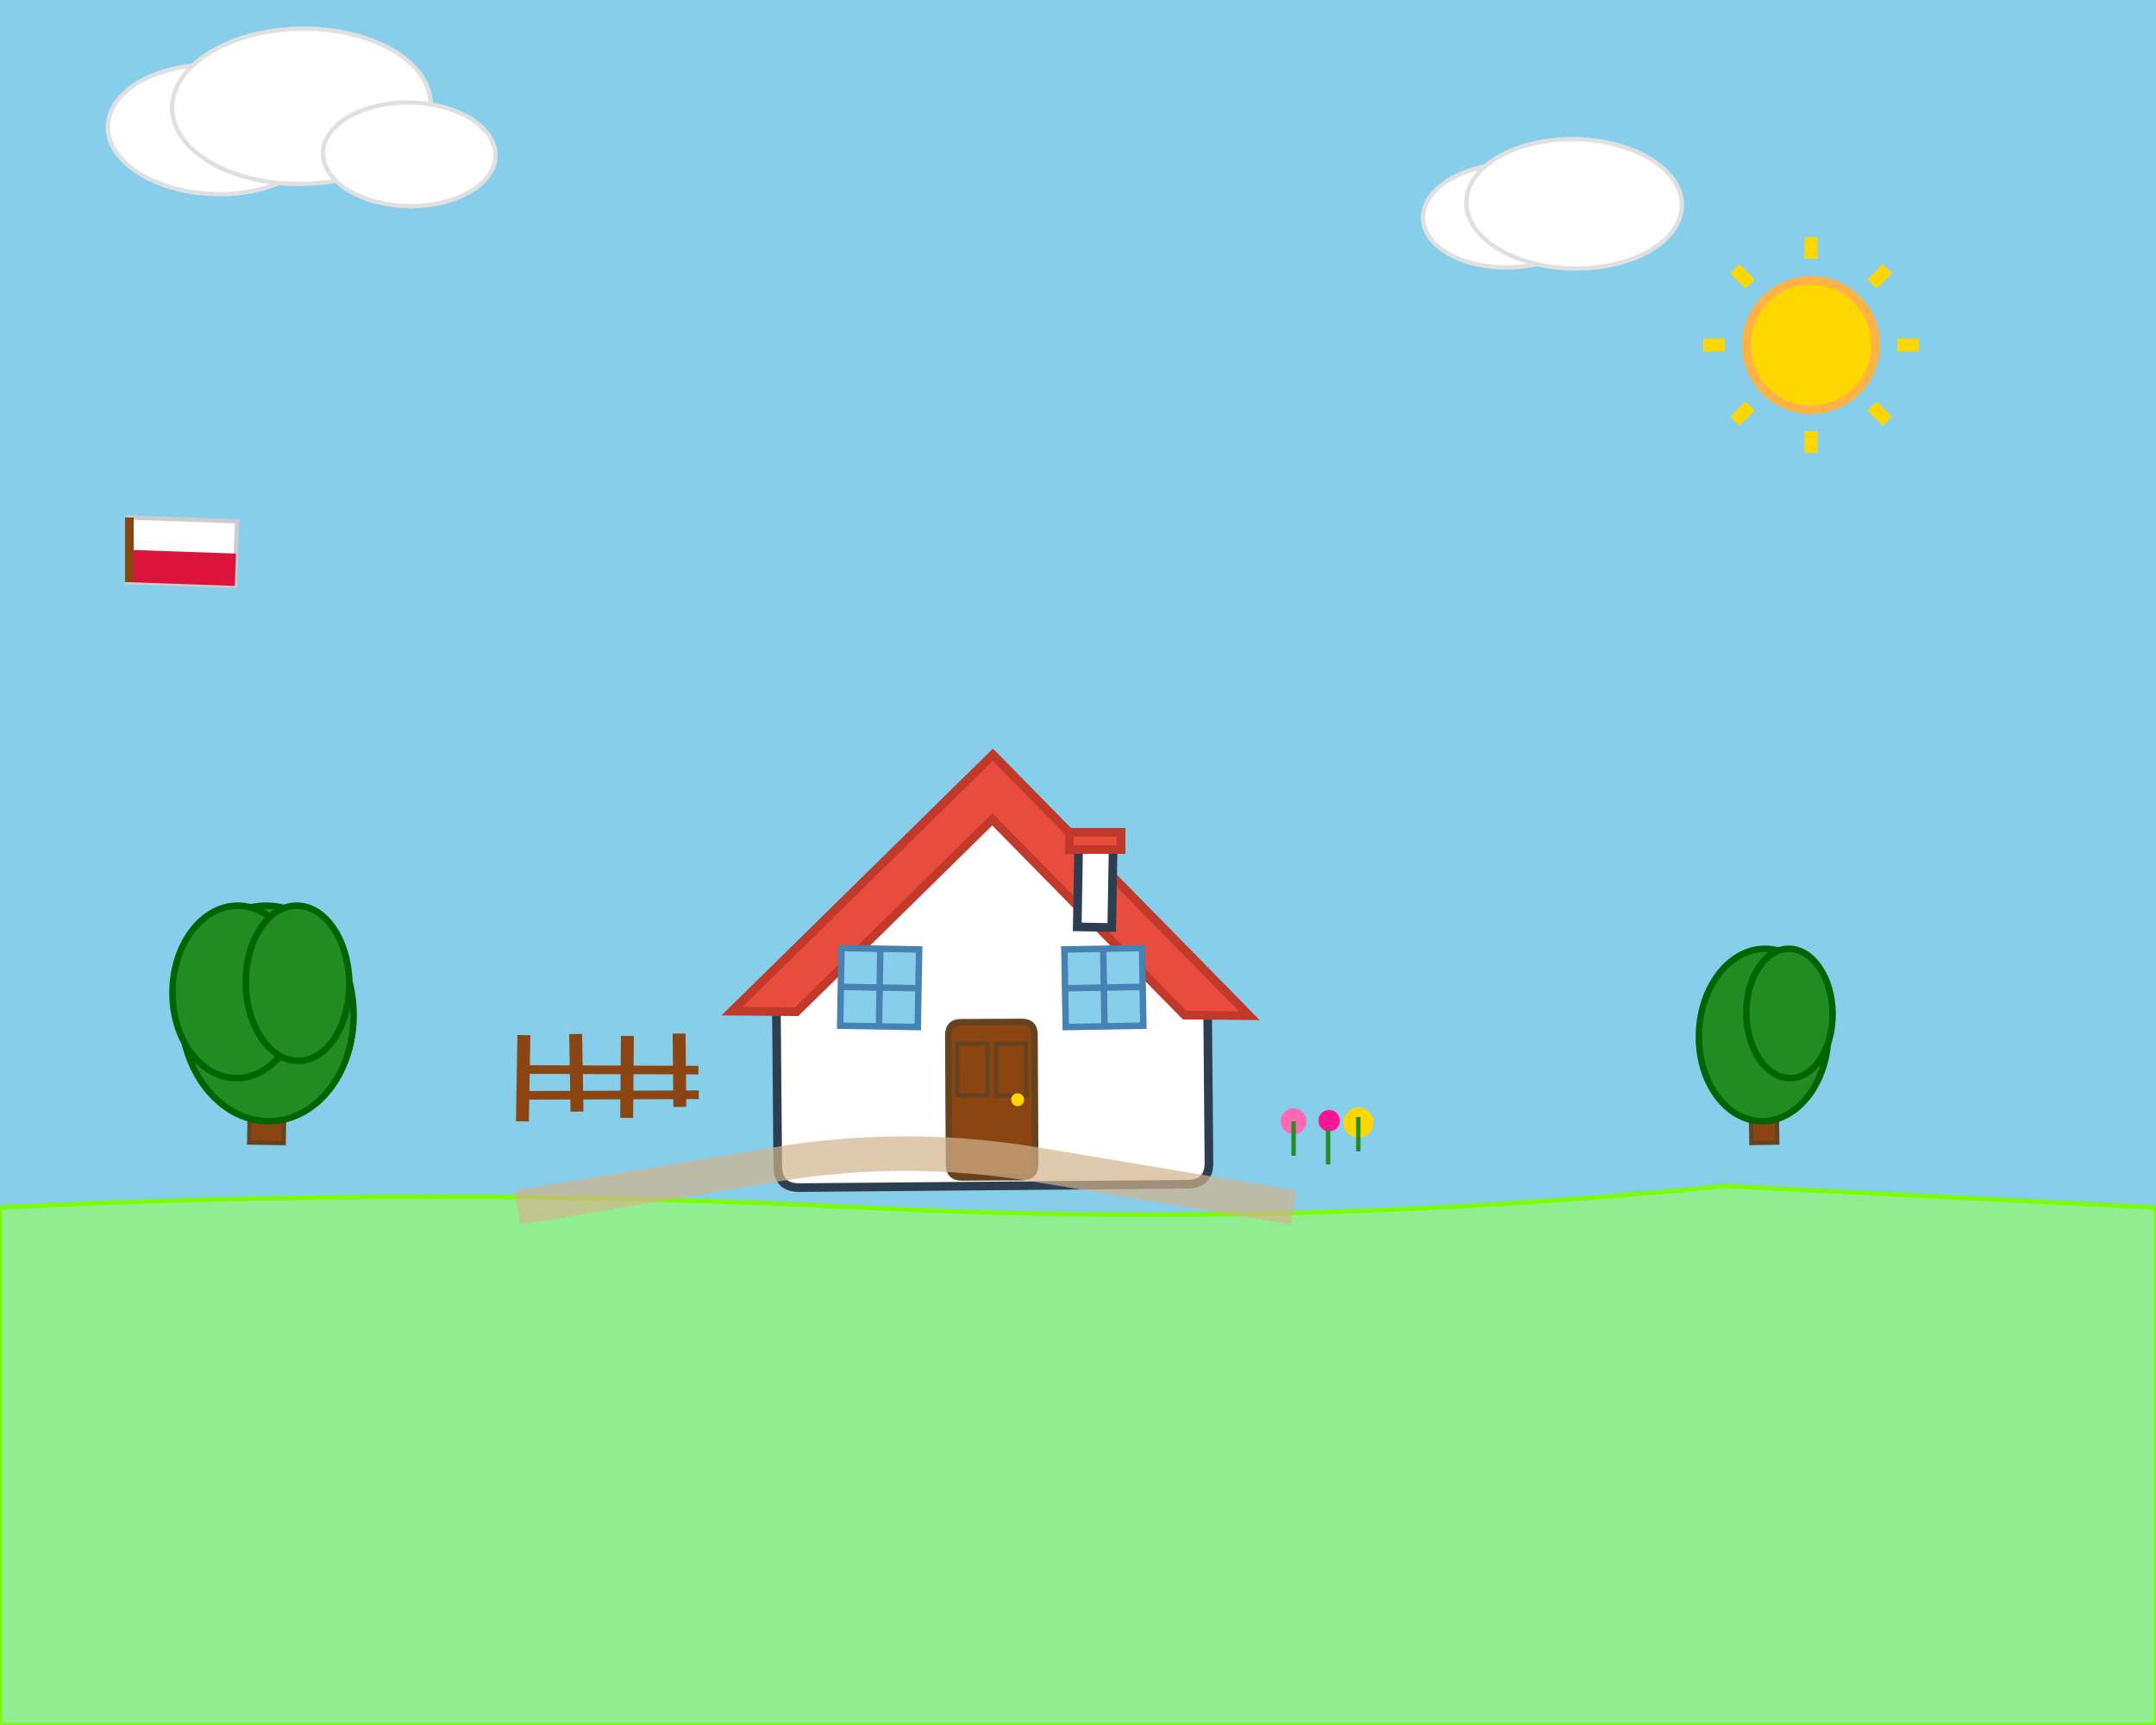 <svg width="500" height="400" viewBox="0 0 500 400" fill="none" xmlns="http://www.w3.org/2000/svg">
  <rect x="0" y="0" width="500" height="400" fill="#333333" stroke="none"/>
  <defs>
    <style>
      .hero-house { fill: #ffffff; stroke: #2c3e50; stroke-width: 2; }
      .hero-roof { fill: #e74c3c; stroke: #c0392b; stroke-width: 2; }
      .hero-door { fill: #8b4513; stroke: #654321; stroke-width: 1.5; }
      .hero-window { fill: #87ceeb; stroke: #4682b4; stroke-width: 1.5; }
      .hero-tree { fill: #228b22; stroke: #006400; stroke-width: 1.5; }
      .hero-ground { fill: #90ee90; stroke: #7cfc00; stroke-width: 1; }
      .hero-sky { fill: #87ceeb; }
      .hero-cloud { fill: #ffffff; stroke: #e0e0e0; stroke-width: 1; }
      .hero-text { font-family: 'Segoe UI', sans-serif; font-weight: 600; }
    </style>
  </defs>
  
  <!-- Sky background -->
  <rect width="500" height="300" class="hero-sky"/>
  
  <!-- Clouds with hand-drawn effect -->
  <g transform="translate(50, 30)">
    <ellipse cx="0" cy="0" rx="25" ry="15" class="hero-cloud" transform="rotate(2)"/>
    <ellipse cx="20" cy="-5" rx="30" ry="18" class="hero-cloud" transform="rotate(-1)"/>
    <ellipse cx="45" cy="5" rx="20" ry="12" class="hero-cloud" transform="rotate(1)"/>
  </g>
  
  <g transform="translate(350, 50)">
    <ellipse cx="0" cy="0" rx="20" ry="12" class="hero-cloud" transform="rotate(-2)"/>
    <ellipse cx="15" cy="-3" rx="25" ry="15" class="hero-cloud" transform="rotate(1)"/>
  </g>
  
  <!-- Ground -->
  <path d="M0 280 Q100 275 200 280 T400 275 L500 280 L500 400 L0 400 Z" class="hero-ground"/>
  
  <!-- Main house -->
  <g transform="translate(180, 150)">
    <!-- House base -->
    <path d="M0 80 L0 120 Q0 125 5 125 L95 125 Q100 125 100 120 L100 80 L50 30 Z" 
          class="hero-house" transform="rotate(-0.5 50 77.5)"/>
    
    <!-- Roof -->
    <path d="M-10 85 L50 25 L110 85 L95 85 L50 40 L5 85 Z" 
          class="hero-roof" transform="rotate(0.5 50 55)"/>
    
    <!-- Chimney -->
    <rect x="70" y="45" width="8" height="20" class="hero-house" transform="rotate(1 74 55)"/>
    <rect x="68" y="43" width="12" height="4" class="hero-roof"/>
    
    <!-- Door -->
    <path d="M40 90 L40 120 Q40 123 43 123 L57 123 Q60 123 60 120 L60 90 Q60 87 57 87 L43 87 Q40 87 40 90 Z" 
          class="hero-door" transform="rotate(-0.3 50 105)"/>
    
    <!-- Door panels -->
    <rect x="42" y="92" width="7" height="12" fill="none" stroke="#654321" stroke-width="1" transform="rotate(-0.3 45.5 98)"/>
    <rect x="51" y="92" width="7" height="12" fill="none" stroke="#654321" stroke-width="1" transform="rotate(-0.3 54.5 98)"/>
    
    <!-- Door handle -->
    <circle cx="56" cy="105" r="1.5" fill="#ffd700" transform="rotate(-0.3 56 105)"/>
    
    <!-- Windows -->
    <rect x="15" y="70" width="18" height="18" class="hero-window" transform="rotate(1 24 79)"/>
    <rect x="67" y="70" width="18" height="18" class="hero-window" transform="rotate(-1 76 79)"/>
    
    <!-- Window frames -->
    <path d="M24 70 L24 88" stroke="#4682b4" stroke-width="1.5" transform="rotate(1 24 79)"/>
    <path d="M15 79 L33 79" stroke="#4682b4" stroke-width="1.5" transform="rotate(1 24 79)"/>
    <path d="M76 70 L76 88" stroke="#4682b4" stroke-width="1.5" transform="rotate(-1 76 79)"/>
    <path d="M67 79 L85 79" stroke="#4682b4" stroke-width="1.5" transform="rotate(-1 76 79)"/>
  </g>
  
  <!-- Trees -->
  <g transform="translate(50, 200)">
    <!-- Tree trunk -->
    <rect x="8" y="40" width="8" height="25" fill="#8b4513" stroke="#654321" stroke-width="1" transform="rotate(1 12 52.5)"/>
    <!-- Tree crown -->
    <ellipse cx="12" cy="35" rx="20" ry="25" class="hero-tree" transform="rotate(-2 12 35)"/>
    <ellipse cx="5" cy="30" rx="15" ry="20" class="hero-tree" transform="rotate(1 5 30)"/>
    <ellipse cx="19" cy="28" rx="12" ry="18" class="hero-tree" transform="rotate(-1 19 28)"/>
  </g>
  
  <g transform="translate(400, 210)">
    <!-- Tree trunk -->
    <rect x="6" y="35" width="6" height="20" fill="#8b4513" stroke="#654321" stroke-width="1" transform="rotate(-1 9 45)"/>
    <!-- Tree crown -->
    <ellipse cx="9" cy="30" rx="15" ry="20" class="hero-tree" transform="rotate(2 9 30)"/>
    <ellipse cx="15" cy="25" rx="10" ry="15" class="hero-tree" transform="rotate(-1 15 25)"/>
  </g>
  
  <!-- Fence -->
  <g transform="translate(120, 240)">
    <rect x="0" y="0" width="3" height="20" fill="#8b4513" transform="rotate(1)"/>
    <rect x="12" y="0" width="3" height="18" fill="#8b4513" transform="rotate(-1)"/>
    <rect x="24" y="0" width="3" height="19" fill="#8b4513" transform="rotate(0.5)"/>
    <rect x="36" y="0" width="3" height="17" fill="#8b4513" transform="rotate(-0.5)"/>
    <path d="M0 8 L42 8" stroke="#8b4513" stroke-width="2" transform="rotate(0.2)"/>
    <path d="M0 14 L42 14" stroke="#8b4513" stroke-width="2" transform="rotate(-0.2)"/>
  </g>
  
  <!-- Flowers -->
  <g transform="translate(300, 260)">
    <circle cx="0" cy="0" r="3" fill="#ff69b4" transform="rotate(10)"/>
    <circle cx="8" cy="2" r="2.5" fill="#ff1493" transform="rotate(-15)"/>
    <circle cx="15" cy="-1" r="3.5" fill="#ffd700" transform="rotate(5)"/>
    <path d="M0 0 L0 8" stroke="#228b22" stroke-width="1"/>
    <path d="M8 2 L8 10" stroke="#228b22" stroke-width="1"/>
    <path d="M15 -1 L15 7" stroke="#228b22" stroke-width="1"/>
  </g>
  
  <!-- Path to house -->
  <path d="M120 280 Q150 275 180 270 Q210 265 240 270 Q270 275 300 280" 
        stroke="#d2b48c" stroke-width="8" fill="none" opacity="0.7"/>
  
  <!-- Hand-drawn sun -->
  <g transform="translate(420, 80)">
    <circle cx="0" cy="0" r="15" fill="#ffd700" stroke="#ffb347" stroke-width="2" transform="rotate(3)"/>
    <!-- Sun rays -->
    <path d="M0 -25 L0 -20" stroke="#ffd700" stroke-width="3" transform="rotate(0)"/>
    <path d="M0 -25 L0 -20" stroke="#ffd700" stroke-width="3" transform="rotate(45)"/>
    <path d="M0 -25 L0 -20" stroke="#ffd700" stroke-width="3" transform="rotate(90)"/>
    <path d="M0 -25 L0 -20" stroke="#ffd700" stroke-width="3" transform="rotate(135)"/>
    <path d="M0 -25 L0 -20" stroke="#ffd700" stroke-width="3" transform="rotate(180)"/>
    <path d="M0 -25 L0 -20" stroke="#ffd700" stroke-width="3" transform="rotate(225)"/>
    <path d="M0 -25 L0 -20" stroke="#ffd700" stroke-width="3" transform="rotate(270)"/>
    <path d="M0 -25 L0 -20" stroke="#ffd700" stroke-width="3" transform="rotate(315)"/>
  </g>
  
  <!-- Polish flag -->
  <g transform="translate(30, 120)">
    <rect x="0" y="0" width="25" height="15" fill="#ffffff" stroke="#cccccc" stroke-width="1" transform="rotate(2)"/>
    <rect x="0" y="7.5" width="25" height="7.5" fill="#dc143c" transform="rotate(2)"/>
    <path d="M0 0 L0 15" stroke="#8b4513" stroke-width="2"/>
  </g>
</svg>
